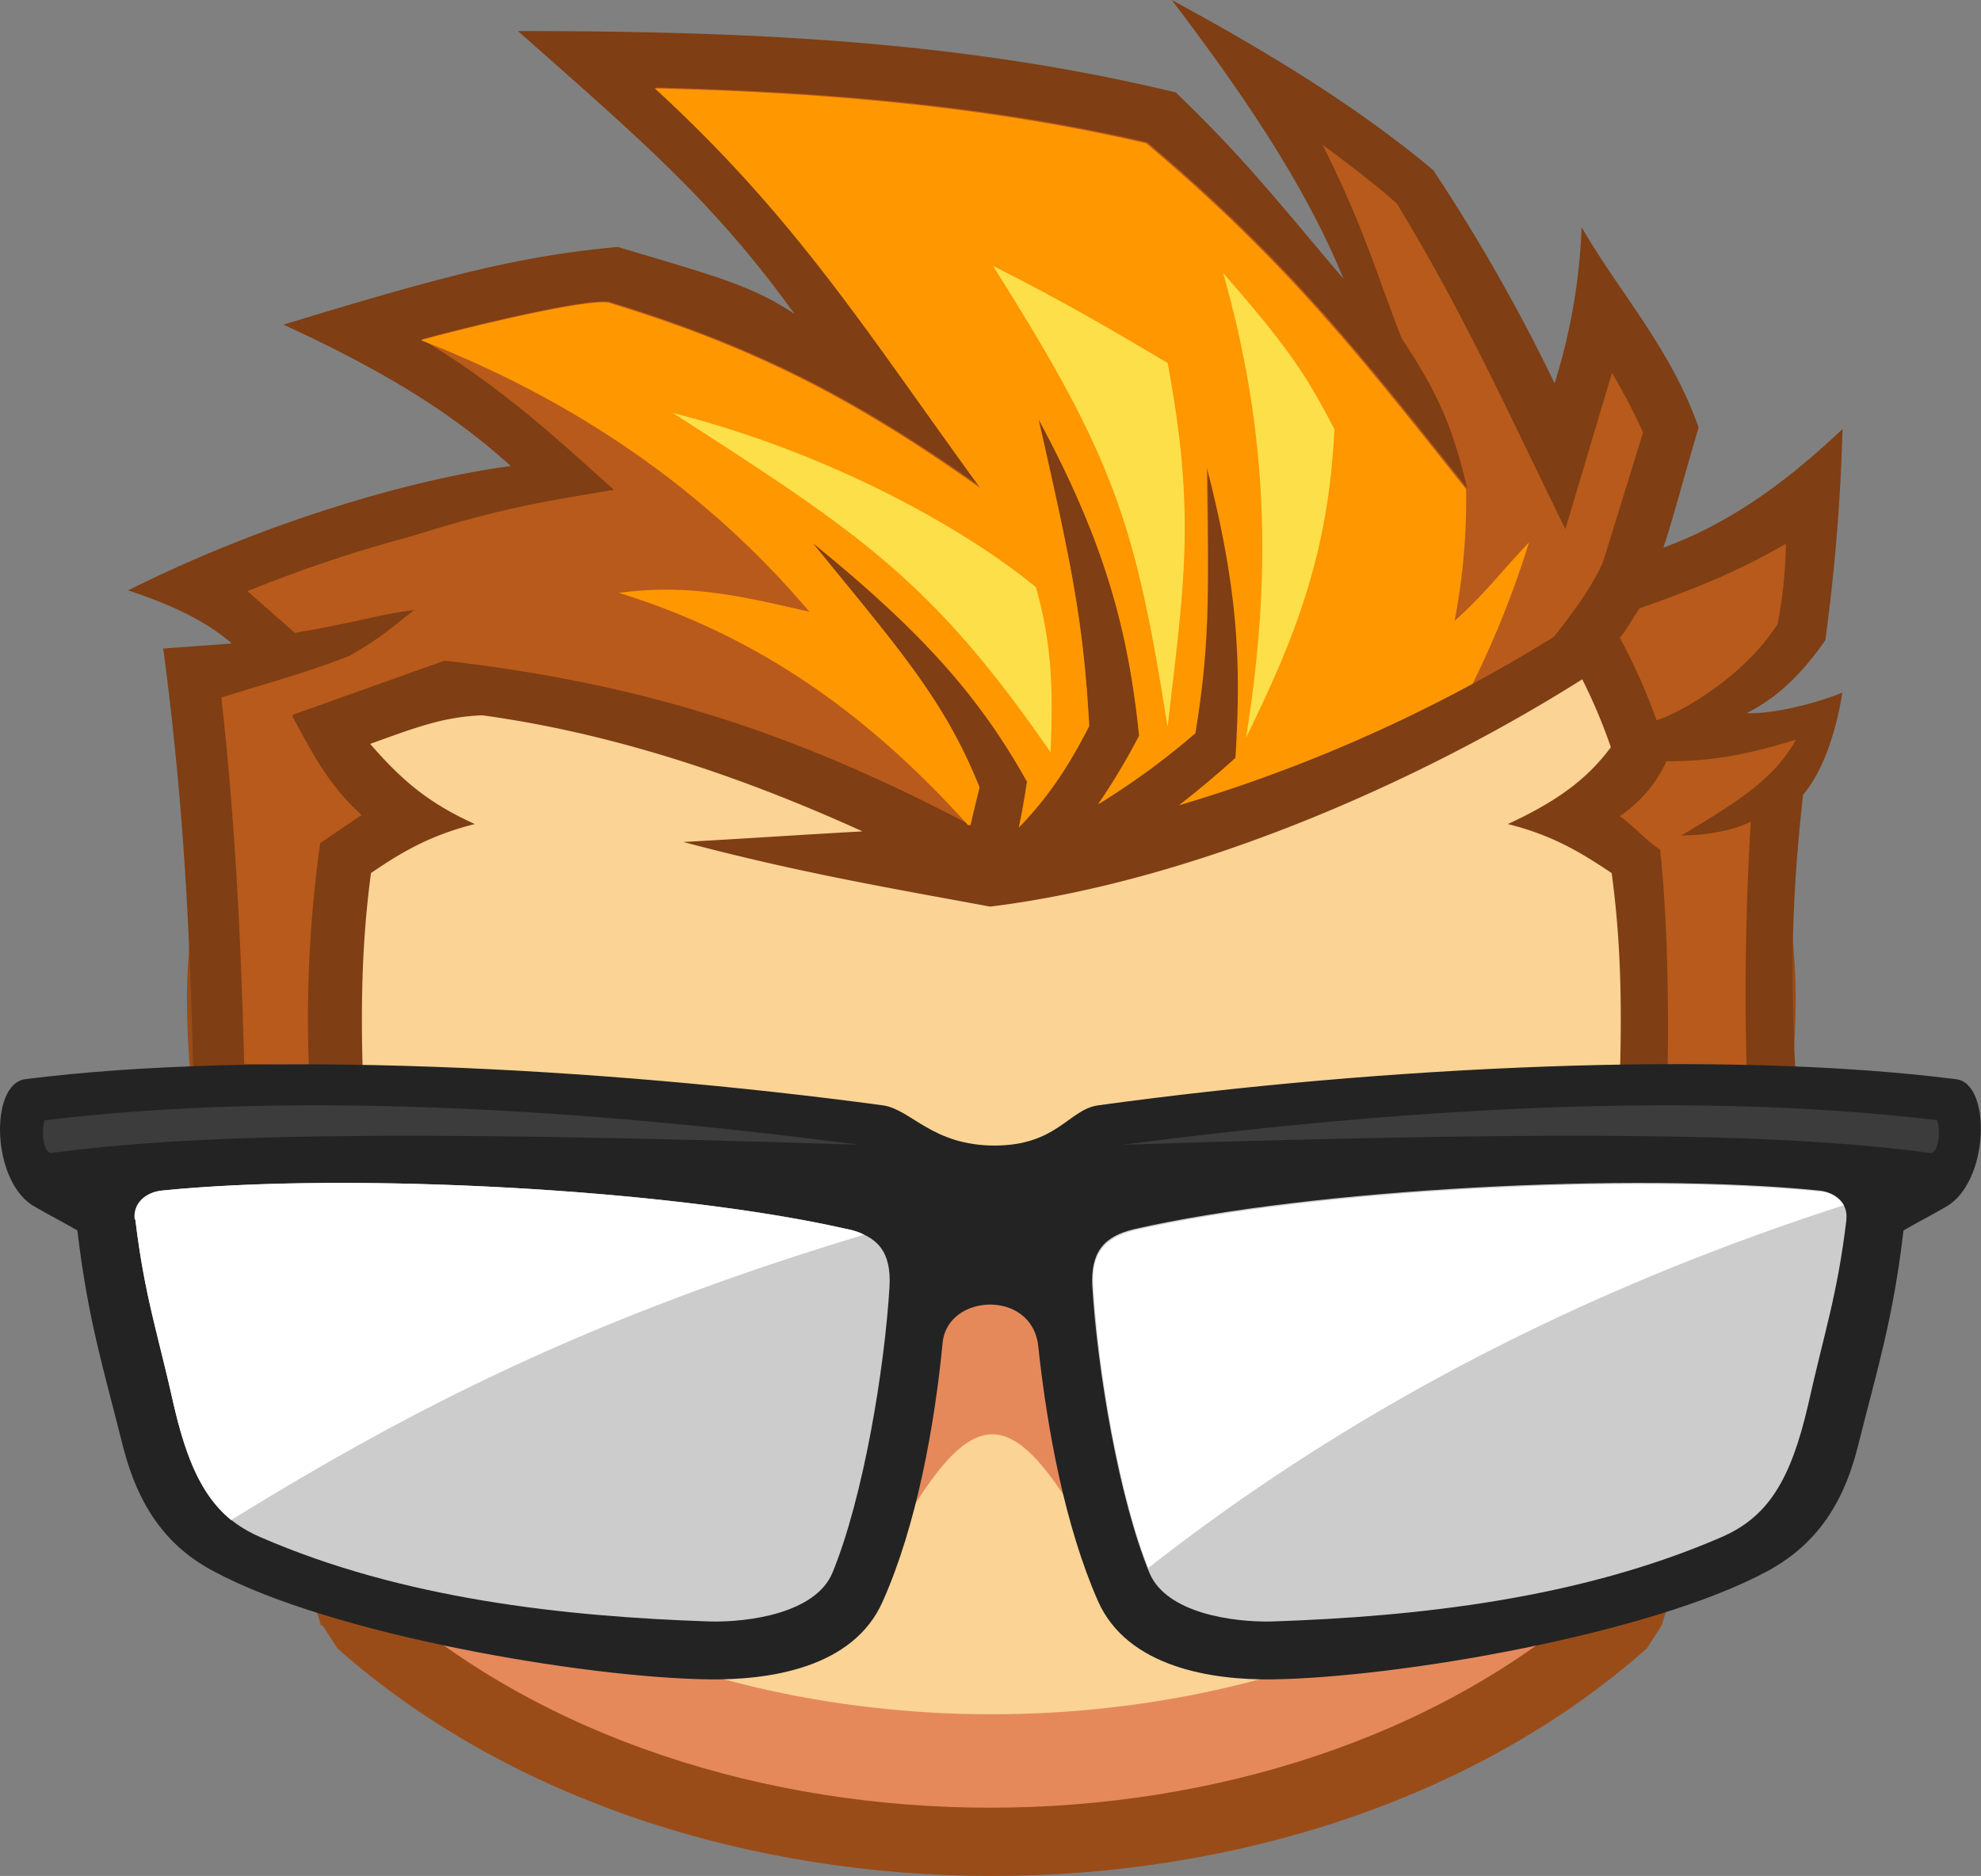 <?xml version="1.0" encoding="UTF-8"?>
<svg xmlns="http://www.w3.org/2000/svg" xmlns:xlink="http://www.w3.org/1999/xlink" xmlns:svgjs="http://svgjs.dev/svgjs" version="1.1" width="393.93" height="373.12">
  <rect width="100%" height="100%" fill="#808080" stroke="none"/>
  <svg xmlns="http://www.w3.org/2000/svg" viewBox="0 0 393.93 373.12">
    <g id="SvgjsG1034" data-name="Слой 2">
      <g id="SvgjsG1033" data-name="ThePornDude - Favicon">
        <g id="SvgjsG1032">
          <path d="M63.85,323.32C52.14,286.72,37.17,237,37.17,198.57c0-151.08,319.91-157.91,319.91,0,0,38.39-15,88.15-26.67,124.75l-2.93,4.55c-68.15,60.34-192.24,60.34-260.38,0l-2.93-4.55Z" style="fill:#9a4c18"></path>
          <path d="M76.7,318C66.13,285.1,51,235.66,51,199.23c0-134,291.93-140.68,291.93,0,0,36.43-15.13,85.87-25.7,118.72-62.61,55.46-178.08,55.46-240.7,0Z" style="fill:#e5895b"></path>
          <path d="M52.3,185.24c19-115.63,270.62-121,289.65-.49-.32,12.2-2.28,25.7-4.87,39.36-37.9-.16-80.51,2.44-118.4,6.51-5.86.65-8.14,6.34-20.66,6.34s-16.59-5.69-22.28-6.34c-37.89-4.07-80.51-6.67-118.4-6.51-2.6-13.5-4.55-26.83-4.87-38.87ZM288,319.25c-54,28.95-127.67,28.95-181.5,0,13.33,1.63,25.69,2.6,34.8,2.77,11.71.16,28.79-1.79,34.64-12.53,17.89-32.68,25.21-31.87,42.78,0,5.85,10.74,22.93,12.53,34.64,12.53,9.11-.17,21.47-1.14,34.8-2.77Z" style="fill:#fad395"></path>
          <path d="M38.64,221.83l33.83.82c-.81-18.7-.81-33.18,1.3-49,5.7-3.9,11.55-7.48,20.65-9.75-9.75-4.39-15-9.27-20.81-15.94,9.43-3.42,14.63-5.37,22.28-5.69,24.88,3.41,50.25,11.54,75.62,23.09-11.87.65-23.74,1.46-35.62,2.11,22.61,6,40.17,9,61,12.85,40.66-5,85.55-24.88,117.75-45.21a111.56,111.56,0,0,1,5.69,13.5c-4.55,6.18-10.57,10.73-20.49,15.29,9.11,2.27,14.8,5.85,20.65,9.75,2.12,15.78,2.12,30.26,1.31,49,11.71-.33,23.58-.49,35.62-.82-.82-18.54-2.12-35,1.13-63.75,4.23-5,6.67-13.17,7.81-20.33-5.85,2.44-14.8,4.39-19,4.07,4.88-2.44,10.09-6.51,15.61-14.48a385.12,385.12,0,0,0,3.42-42c-11.71,11.06-22.77,18.87-35.62,23.59,1.95-5.86,3.74-12.85,7-23.91-5.53-15.78-16.11-27.32-23.26-39.85a118.3,118.3,0,0,1-5.37,31.07A358.68,358.68,0,0,0,285,33.83C270.4,21.63,253.16,10.9,233,0c12.36,16.26,26.18,35.78,34.16,55.46-13.67-16.1-19.68-23.91-33.35-37.08C191.85,8.29,150.86,6.18,103,6.18c24.07,21.31,38.71,33.67,55,56.27-8.78-5.85-16.26-7.64-35.12-13.33-19.85,1.79-35.46,6-66.52,15.45C78,74.49,91,83.11,101.58,92.7,83.69,95,54.09,103.11,25.47,117.42c7.81,2.6,15,5.7,20.65,10.57l-13.66,1c4.72,35.45,5.53,64.08,6.18,92.54v.32Z" style="fill:#7f3e13"></path>
          <path d="M72.14,162.31c-6.66-6-9.59-11.71-14-19.84l.16-.33,30.09-10.73C128.74,136,159,146.21,193,164.1c.49-2.28,1.14-4.88,1.79-7.48-7-17.57-16.43-28-33.18-48.63,21.8,17.73,33.18,30.58,42.61,47.49-.49,3.25-1,6.18-1.62,9.11,5.69-5.86,9.75-11.88,14-20.17-1.14-20.49-3.41-31.71-10.08-61.15,13.5,25,17.89,42.61,20,62.94a130.78,130.78,0,0,1-8.13,13.66,148.43,148.43,0,0,0,19.35-14.15c2.93-18.21,2.6-27.16,2.44-52.86,6.34,24.56,6.83,39.36,5.69,57.74-3.74,3.41-7.48,6.5-11.22,9.43a307.49,307.49,0,0,0,74.32-33.34c3.58-4.55,7.32-9.43,9.76-14.8l8-25.86a117.49,117.49,0,0,0-6.18-11.87l-9.27,31.07c-10.9-22.12-19.68-42-33.5-64.73-3.74-3.42-10.57-8.62-14.8-11.71,8.45,16.75,11.22,27.16,15.77,38.54,7.32,11.06,10.08,17.57,13,29.76-22.11-27.81-36.1-45.53-63.59-68.79-32.36-7.48-64.89-10.08-97.74-10.9,28.3,26,42.12,48.47,64.73,79.53C169.88,79,149.88,68.79,121.09,60c-5.37-.65-29.6,5.37-37.24,7.48C99.14,76.6,109.38,86,122.07,97.42c-14.64,2.44-22.77,3.74-40.33,9.27a273,273,0,0,0-32.53,10.89l9.43,8.3c13.34-2.28,16.1-3.58,23.75-4.55-3.74,2.76-5.53,4.87-12.85,9.1-8.29,3.26-16.1,5.37-25.53,8.3,2.76,24.39,3.9,48.3,4.55,72.86l12.85.32a251.49,251.49,0,0,1,2.27-44.23l8.14-5.53Zm284.78-15.13c-10.58,3.26-17.4,4.23-25.54,4.23a26.23,26.23,0,0,1-9.27,10.9c2.93,2.11,5,4.72,8,6.67,2.28,20.82,1.46,47.49,1.3,52l16.26,1.3a561,561,0,0,1,.49-58.87c-3.9,2-9.6,2.76-13.83,2.76,12.37-7.32,18.71-11.71,22.77-19Zm-27.49-3.9c4.56-1.46,17.24-8.46,24.07-19.19a91.12,91.12,0,0,0,1.63-15.94c-9.6,5.53-17.56,8.78-29.11,12.85-1,1.46-2.77,4.56-3.91,5.86A120,120,0,0,1,329.43,143.28Z" style="fill:#b85a1b"></path>
          <path d="M193,164.1c.49-2.28,1.14-4.88,1.79-7.48-7-17.57-16.43-28-33.18-48.63,21.8,17.73,33.18,30.58,42.61,47.49-.49,3.25-1,6.18-1.62,9.11,5.69-5.86,9.75-11.88,14-20.17-1.14-20.49-3.41-31.71-10.08-61,13.5,25,17.89,42.61,20,62.94A130.78,130.78,0,0,1,218.35,160a148.43,148.43,0,0,0,19.35-14.15c2.93-18.21,2.6-27.16,2.28-52.85,6.34,24.55,6.83,39.36,5.69,57.73-3.74,3.42-7.48,6.51-11.22,9.44A303.81,303.81,0,0,0,292.84,136a191.65,191.65,0,0,0,11.22-28.13c-5.7,6-8.95,10.41-14.8,15.61a128.43,128.43,0,0,0,2.28-26.18c-22.12-27.81-36.11-45.54-63.6-68.8C195.58,21,163.05,18.38,130.2,17.57c28.3,26,42.12,48.46,64.73,79.52-25.2-17.89-45.21-28.13-74-36.92-5.37-.65-29.6,5.37-37.24,7.49,30.09,11.71,56.43,29.43,77.25,54-12.36-2.76-23.26-5.69-37.89-3.74,29.6,9.11,51.23,26,69.44,46.19Z" style="fill:#ff9701"></path>
          <path d="M243.24,54.32C256.08,69,259.82,74.65,265.35,85.38c-1.14,24.4-7.64,41.15-17.56,61.32C253,114.17,252.18,85.87,243.24,54.32ZM133.78,82.13c31.39,8,57.9,22.93,72.21,34.64,3.25,11.55,3.42,20.33,2.93,32.85C185.66,116,171.84,106.53,133.78,82.13ZM197.7,53c15.12,7.64,25.37,13.82,34.48,19.19,5.69,30.25,3.25,44.24,0,72.37-6.35-40.33-10.57-53.5-34.65-91.56Z" style="fill:#fde049"></path>
          <path d="M197.86,227.85c-12.52,0-16.59-7.15-22.28-8-56.76-7.64-124.42-11.06-170.6-5.2-7.16,1-6.67,20.65,1.95,25.37,2.76,1.62,5.69,3.09,8.46,4.72,2.11,17.89,5.2,27.48,9.1,43.09,3.09,12,8.78,19.84,18.05,24.72,23.26,12.53,73.51,21.14,98.4,21.47,11.71.16,28.79-2.11,34.64-15.61,6.67-15,10.25-34.64,11.87-51.39,1-9.76,17.73-10.57,19,.65,1.79,16.75,5.37,35.94,11.87,50.74,5.86,13.33,22.93,15.77,34.64,15.61,24.89-.33,75.14-8.94,98.4-21.47,9.27-5,15-12.68,18.05-24.72,3.9-15.61,7-25.2,9.11-43.09,2.76-1.63,5.69-3.1,8.45-4.72,8.62-4.88,9.11-24.56,2-25.37-46.19-5.86-113.85-2.6-170.61,5.2-5.85.82-8.13,8-20.65,8Z" style="fill:#232323"></path>
          <path d="M8.88,222.81c-.81,2.44-.16,6.83,1.46,6.5,26.83-3.57,65.38-4.71,160.52-1.62C119.47,221,60,216.63,8.88,222.81Zm376.33,0c.82,2.44.17,6.83-1.46,6.5-26.83-3.57-65.38-4.71-160.52-1.62C274.62,221,334.15,216.63,385.21,222.81Z" style="fill:#3c3c3c"></path>
          <path d="M26.93,242.65c1.79,15,4.39,22.28,7.65,36.92,3.41,14.63,7.8,22.12,17.24,26.18C80,318,112,321.53,141.26,322.51c7.65.16,20.82-1.63,24.24-9.6,6.18-15,10.41-40.66,11.39-57.09.32-6.66-2.12-9.92-8.46-11.38-35.13-8-99.05-11.38-136.13-7.64-3.09.32-5.69,2.43-5.37,5.69v.16Zm340.23,0c-1.79,15-4.39,22.28-7.64,36.92-3.42,14.63-7.81,22.12-17.24,26.18-28.14,12.2-60.18,15.78-89.45,16.76-7.65.16-20.82-1.63-24.23-9.6-6.18-15-10.41-40.66-11.39-57.09-.32-6.66,2.12-9.92,8.46-11.38,35.13-8,99-11.38,136.12-7.64,3.09.32,5.7,2.43,5.37,5.69v.16Z" style="fill:#ccc"></path>
          <path d="M26.93,242.65c1.79,15,4.39,22.28,7.65,36.92,2.6,11.22,5.85,18.21,11.38,22.77,34.8-21.47,70.26-40,125.88-56.76a11.41,11.41,0,0,0-3.58-1.14c-35.13-8-99-11.38-136.12-7.64-3.09.32-5.7,2.43-5.37,5.69Zm201.34,69.28c33.34-26.18,78.23-52.85,138.4-72.21A6,6,0,0,0,362,237c-37.08-3.74-101-.33-136.13,7.64-6.34,1.47-8.94,4.72-8.46,11.39,1,16.1,5,41.14,11.06,56.1Z" style="fill:#fff"></path>
        </g>
      </g>
    </g>
  </svg>
  <style>@media (prefers-color-scheme: light) { :root { filter: none; } }
@media (prefers-color-scheme: dark) { :root { filter: none; } }
</style>
</svg>
